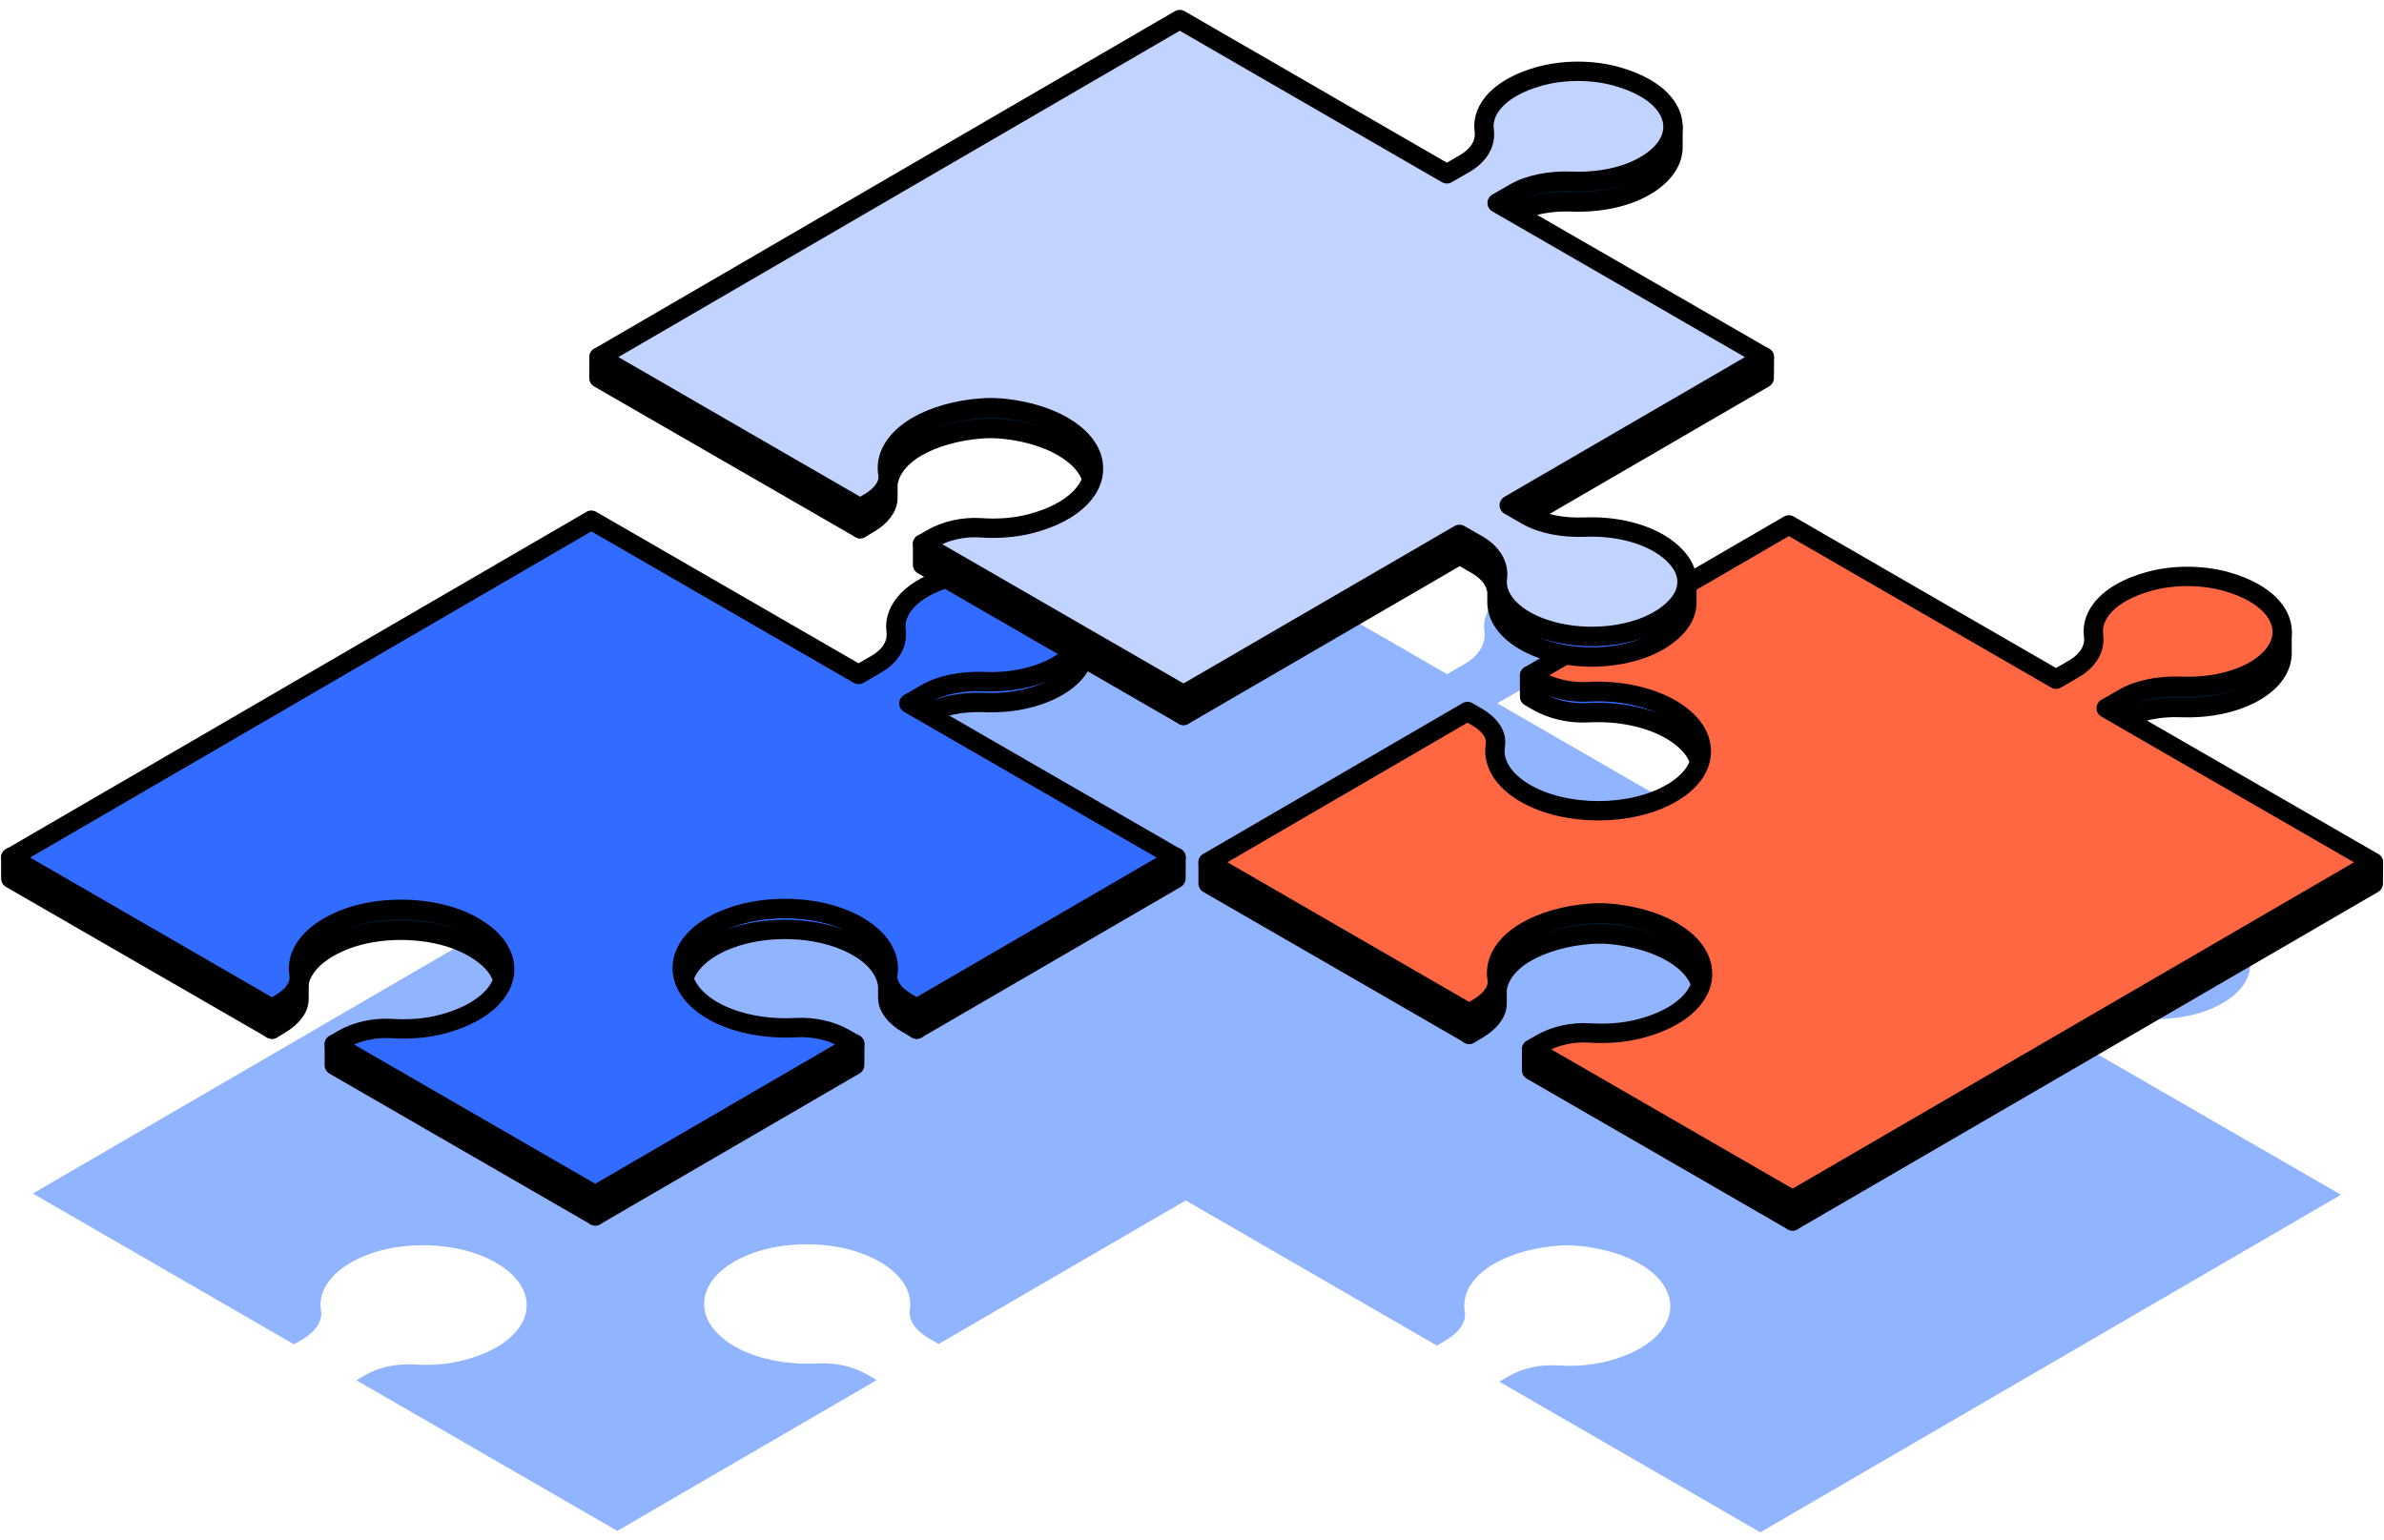 <svg width="226" height="146" viewBox="0 0 226 146" fill="none" xmlns="http://www.w3.org/2000/svg">
<g style="mix-blend-mode:multiply">
<path d="M196.645 98.672L198.303 97.716C199.723 96.895 201.724 96.521 203.726 96.596C206.236 96.701 208.805 96.208 210.717 95.087C214.198 93.07 214.183 89.769 210.673 87.737C209.926 87.304 209.014 86.931 207.954 86.632C205.653 86.004 202.904 86.004 200.619 86.662C196.899 87.707 195.166 89.769 195.435 91.771C195.584 92.951 194.987 94.101 193.553 94.938L191.88 95.909L166.902 81.493L167.261 81.284L141.94 66.674L143.598 65.718C145.017 64.896 147.004 64.538 149.006 64.612C151.515 64.717 154.1 64.224 155.997 63.103C159.493 61.072 159.478 57.785 155.967 55.769C155.22 55.335 154.309 54.962 153.233 54.663C150.948 54.021 148.184 54.036 145.913 54.678C142.179 55.724 140.446 57.8 140.715 59.787C140.879 60.952 140.281 62.117 138.832 62.954L137.174 63.91L111.838 49.285L56.789 81.284L57.372 81.612L3.114 113.148L27.868 127.444L28.6 127.026C29.929 126.249 30.587 125.248 30.437 124.277C30.138 122.574 31.154 120.931 33.216 119.721C33.709 119.437 34.261 119.183 34.859 118.944C37.996 117.749 42.239 117.764 45.391 118.944C45.988 119.168 46.541 119.437 47.034 119.721C48.633 120.647 49.633 121.827 49.872 123.127C50.321 125.532 48.11 127.878 43.972 128.953C42.493 129.342 40.834 129.461 39.236 129.357C37.593 129.252 35.89 129.626 34.605 130.372L33.783 130.85L58.522 145.132L83.111 130.836L82.155 130.283C80.855 129.536 79.167 129.162 77.524 129.252C74.596 129.416 71.713 128.834 69.636 127.639C65.812 125.428 65.782 121.827 69.591 119.617C70.07 119.333 70.607 119.079 71.22 118.855C74.357 117.66 78.614 117.66 81.766 118.855C82.364 119.079 82.902 119.333 83.395 119.617C85.456 120.812 86.517 122.47 86.248 124.173C86.099 125.144 86.771 126.145 88.13 126.922L88.982 127.415L112.406 113.805L136.218 127.564L137.01 127.101C138.339 126.324 139.012 125.323 138.862 124.352C138.563 122.649 139.579 121.006 141.626 119.811C143.209 118.9 145.39 118.257 147.751 118.093C148.513 118.033 149.304 118.063 150.081 118.153C152.232 118.421 154.055 119.004 155.444 119.811C157.043 120.737 158.044 121.932 158.283 123.232C158.731 125.637 156.52 127.982 152.397 129.043C150.918 129.431 149.26 129.551 147.631 129.446C145.988 129.342 144.315 129.715 143.015 130.477L142.134 130.985L166.872 145.266L221.921 113.268L196.6 98.658L196.645 98.672Z" fill="#91B4FF"/>
</g>
<path d="M47.781 91.278C47.542 89.978 46.541 88.783 44.943 87.872C44.45 87.588 43.897 87.334 43.3 87.095C40.148 85.9 35.905 85.885 32.768 87.095C32.185 87.334 31.617 87.573 31.125 87.872C29.302 88.933 28.286 90.352 28.286 91.831V93.818C28.286 92.339 29.287 90.92 31.11 89.859C31.602 89.575 32.155 89.321 32.753 89.082C35.89 87.887 40.133 87.902 43.285 89.082C43.882 89.306 44.435 89.575 44.928 89.859C46.526 90.785 47.527 91.965 47.766 93.265C47.811 93.474 47.826 93.683 47.826 93.892V91.906C47.826 91.696 47.826 91.487 47.781 91.278Z" fill="#001423" stroke="black" stroke-width="1.835" stroke-linecap="round" stroke-linejoin="round"/>
<path d="M86.904 95.579V97.566L111.478 83.285L111.493 81.283L86.904 95.579Z" fill="#001423" stroke="black" stroke-width="1.835" stroke-linecap="round" stroke-linejoin="round"/>
<path d="M86.054 95.086C84.963 94.459 84.351 93.697 84.217 92.905V91.83C84.217 90.306 83.171 88.857 81.319 87.781C80.826 87.497 80.288 87.243 79.69 87.019C76.538 85.824 72.281 85.824 69.143 87.019C68.546 87.243 67.993 87.497 67.515 87.781C65.618 88.887 64.677 90.321 64.677 91.77V93.757C64.677 92.308 65.618 90.874 67.515 89.768C67.993 89.484 68.531 89.23 69.143 89.006C72.281 87.811 76.538 87.811 79.69 89.006C80.288 89.23 80.826 89.484 81.319 89.768C83.036 90.754 84.022 92.084 84.157 93.473V94.578C84.157 95.46 84.814 96.356 86.054 97.073L86.906 97.566V95.579L86.054 95.086Z" fill="#326BFF" stroke="black" stroke-width="1.835" stroke-linecap="round" stroke-linejoin="round"/>
<path d="M26.509 95.163L25.777 95.581V97.568L26.494 97.15C27.689 96.448 28.347 95.581 28.347 94.7V92.713C28.347 93.594 27.689 94.461 26.494 95.163H26.509Z" fill="#001423" stroke="black" stroke-width="1.835" stroke-linecap="round" stroke-linejoin="round"/>
<path d="M1.023 81.283V83.285L25.777 97.566V95.579L1.023 81.283Z" fill="#326BFF" stroke="black" stroke-width="1.835" stroke-linecap="round" stroke-linejoin="round"/>
<path d="M31.692 99V100.987L56.431 115.268V113.281L31.692 99Z" fill="#326BFF" stroke="black" stroke-width="1.835" stroke-linecap="round" stroke-linejoin="round"/>
<path d="M56.432 113.283V115.27L81.021 100.973L81.036 98.986L56.432 113.283Z" fill="#001423" stroke="black" stroke-width="1.835" stroke-linecap="round" stroke-linejoin="round"/>
<path d="M86.174 66.688V68.675L87.817 67.719C89.237 66.897 91.238 66.524 93.24 66.598C95.735 66.718 98.319 66.21 100.231 65.105C101.964 64.104 102.831 62.789 102.831 61.459V59.473C95.093 60.444 87.802 61.714 86.159 66.688H86.174Z" fill="#326BFF" stroke="black" stroke-width="1.835" stroke-linecap="round" stroke-linejoin="round"/>
<path d="M80.079 98.45C78.794 97.703 77.091 97.329 75.448 97.419C72.52 97.583 69.637 97.001 67.56 95.806C63.736 93.595 63.706 89.995 67.516 87.784C67.994 87.5 68.531 87.246 69.144 87.022C72.281 85.827 76.539 85.827 79.691 87.022C80.288 87.246 80.826 87.5 81.319 87.784C83.38 88.979 84.441 90.637 84.172 92.34C84.023 93.311 84.695 94.312 86.055 95.089L86.906 95.582L111.48 81.3L86.159 66.69L87.817 65.734C89.236 64.912 91.238 64.539 93.24 64.614C95.735 64.733 98.319 64.225 100.231 63.12C103.712 61.103 103.697 57.802 100.187 55.77C99.44 55.337 98.528 54.963 97.468 54.664C95.167 54.037 92.418 54.037 90.133 54.694C86.413 55.74 84.68 57.802 84.949 59.803C85.098 60.983 84.501 62.134 83.067 62.97L81.394 63.941L56.058 49.316L1.023 81.3L25.777 95.597L26.509 95.178C27.838 94.401 28.496 93.4 28.346 92.43C28.047 90.727 29.063 89.083 31.125 87.873C31.618 87.589 32.171 87.335 32.768 87.096C35.905 85.901 40.148 85.916 43.3 87.096C43.898 87.32 44.45 87.589 44.943 87.873C46.542 88.799 47.542 89.98 47.782 91.279C48.23 93.684 46.019 96.03 41.881 97.105C40.402 97.494 38.744 97.613 37.145 97.509C35.502 97.404 33.799 97.778 32.514 98.525L31.693 99.002L56.431 113.284L81.02 98.988L80.064 98.435L80.079 98.45Z" fill="#326BFF" stroke="black" stroke-width="1.835" stroke-linecap="round" stroke-linejoin="round"/>
<path d="M213.751 63.581C211.839 64.702 209.269 65.195 206.76 65.09C204.758 65.015 202.756 65.374 201.337 66.21L199.679 67.167V69.153L201.322 68.197C202.741 67.376 204.743 67.002 206.745 67.077C209.254 67.181 211.824 66.689 213.736 65.583C215.469 64.582 216.335 63.268 216.335 61.938V59.951C216.335 61.266 215.469 62.58 213.736 63.596L213.751 63.581Z" fill="#001423" stroke="black" stroke-width="1.835" stroke-linecap="round" stroke-linejoin="round"/>
<path d="M159.718 68.167C159.329 67.823 158.881 67.509 158.403 67.226C156.341 66.031 153.473 65.418 150.53 65.582C148.857 65.672 147.124 65.284 145.78 64.507L145.003 64.059V66.045L145.78 66.494C147.139 67.27 148.857 67.659 150.53 67.569C153.473 67.405 156.341 68.017 158.403 69.212C158.896 69.496 159.329 69.81 159.718 70.154C160.763 71.08 161.286 72.155 161.286 73.231V71.244C161.286 70.168 160.778 69.093 159.718 68.167Z" fill="#326BFF" stroke="black" stroke-width="1.835" stroke-linecap="round" stroke-linejoin="round"/>
<path d="M161.345 91.727C161.121 90.427 160.105 89.232 158.506 88.306C157.117 87.499 155.28 86.916 153.143 86.647C152.367 86.558 151.575 86.528 150.813 86.588C148.453 86.752 146.272 87.394 144.688 88.306C142.881 89.366 141.865 90.771 141.865 92.249V93.564C141.685 94.296 141.073 95.013 140.072 95.611L139.28 96.074V98.061L140.057 97.598C141.252 96.895 141.924 96.014 141.924 95.133V93.773C142.119 92.459 143.045 91.234 144.673 90.293C146.257 89.381 148.438 88.739 150.798 88.575C151.56 88.515 152.352 88.545 153.128 88.634C155.28 88.903 157.102 89.486 158.491 90.293C160.09 91.219 161.091 92.414 161.33 93.713C161.375 93.923 161.39 94.132 161.39 94.341V92.354C161.39 92.145 161.39 91.936 161.345 91.727Z" fill="#001423" stroke="black" stroke-width="1.835" stroke-linecap="round" stroke-linejoin="round"/>
<path d="M114.527 81.775V83.762L139.281 98.044V96.057L114.527 81.775Z" fill="#FF9272" stroke="black" stroke-width="1.835" stroke-linecap="round" stroke-linejoin="round"/>
<path d="M145.196 99.481V101.467L169.935 115.749V113.762L145.196 99.481Z" fill="#FF9272" stroke="black" stroke-width="1.835" stroke-linecap="round" stroke-linejoin="round"/>
<path d="M169.936 113.759V115.746L224.985 83.762L225 81.775L169.936 113.759Z" fill="#001423" stroke="black" stroke-width="1.835" stroke-linecap="round" stroke-linejoin="round"/>
<path d="M199.678 67.137L201.336 66.181C202.755 65.36 204.757 64.986 206.759 65.061C209.269 65.165 211.838 64.672 213.75 63.567C217.231 61.55 217.216 58.249 213.705 56.217C212.958 55.784 212.047 55.41 210.986 55.112C208.686 54.484 205.937 54.484 203.652 55.142C199.932 56.187 198.199 58.249 198.468 60.251C198.617 61.431 198.02 62.581 196.586 63.418L194.912 64.389L169.576 49.764L145.002 64.045L145.779 64.493C147.139 65.27 148.856 65.658 150.53 65.569C153.473 65.404 156.341 66.017 158.402 67.212C158.895 67.496 159.328 67.81 159.717 68.153C161.808 69.991 161.808 72.441 159.747 74.263C159.373 74.607 158.91 74.935 158.432 75.204C154.623 77.415 148.423 77.415 144.599 75.204C142.508 73.994 141.477 72.321 141.761 70.633C141.91 69.677 141.283 68.706 139.998 67.959L139.116 67.451L114.527 81.747L139.281 96.044L140.073 95.581C141.402 94.804 142.074 93.803 141.925 92.832C141.626 91.129 142.642 89.486 144.689 88.291C146.272 87.379 148.453 86.737 150.813 86.573C151.575 86.513 152.367 86.543 153.144 86.632C155.295 86.901 157.118 87.484 158.507 88.291C160.105 89.217 161.106 90.412 161.345 91.712C161.793 94.117 159.582 96.462 155.459 97.523C153.98 97.911 152.322 98.031 150.694 97.926C149.051 97.822 147.378 98.195 146.078 98.957L145.196 99.465L169.935 113.746L224.984 81.747L199.663 67.137H199.678Z" fill="#FF6642" stroke="black" stroke-width="1.835" stroke-linecap="round" stroke-linejoin="round"/>
<path d="M103.607 43.803C103.368 42.503 102.353 41.308 100.769 40.382C99.38 39.575 97.542 38.992 95.391 38.724C94.629 38.619 93.838 38.604 93.076 38.664C90.7 38.828 88.534 39.471 86.951 40.382C85.128 41.443 84.112 42.862 84.112 44.341V45.655C83.933 46.387 83.336 47.104 82.32 47.687L81.543 48.135V50.122L82.305 49.674C83.515 48.972 84.172 48.09 84.172 47.209V45.849C84.366 44.535 85.308 43.31 86.936 42.369C88.519 41.457 90.686 40.83 93.061 40.651C93.823 40.591 94.614 40.621 95.376 40.711C97.527 40.964 99.365 41.562 100.754 42.369C102.353 43.295 103.353 44.49 103.592 45.79C103.622 45.999 103.652 46.193 103.652 46.402V44.415C103.652 44.206 103.652 44.012 103.607 43.803Z" fill="#001423" stroke="black" stroke-width="1.835" stroke-linecap="round" stroke-linejoin="round"/>
<path d="M56.79 33.852L56.775 35.838L81.544 50.12V48.133L56.79 33.852Z" fill="#326BFF" stroke="black" stroke-width="1.835" stroke-linecap="round" stroke-linejoin="round"/>
<path d="M87.459 51.557V53.544L112.197 67.825V65.838L87.459 51.557Z" fill="#326BFF" stroke="black" stroke-width="1.835" stroke-linecap="round" stroke-linejoin="round"/>
<path d="M112.197 65.835V67.822L167.246 35.838L167.261 33.852L112.197 65.835Z" fill="#001423" stroke="black" stroke-width="1.835" stroke-linecap="round" stroke-linejoin="round"/>
<path d="M141.94 19.213V21.2L143.584 20.244C145.003 19.423 146.99 19.064 148.991 19.139C151.501 19.243 154.086 18.75 155.983 17.63C157.716 16.614 158.582 15.3 158.597 13.985V11.998C150.919 12.596 144.39 14.179 141.94 19.213Z" fill="#001423" stroke="black" stroke-width="1.835" stroke-linecap="round" stroke-linejoin="round"/>
<path d="M159.135 57.216C156.267 60.727 148.828 61.25 144.57 58.785C142.927 57.844 142.075 56.619 141.971 55.379V54.408C141.971 53.347 141.328 52.331 140.029 51.569L138.355 50.613V52.6L140.014 53.556C141.194 54.243 141.806 55.155 141.911 56.096V57.097C141.911 58.426 142.792 59.756 144.555 60.772C148.813 63.221 156.252 62.699 159.12 59.203C159.643 58.561 159.912 57.844 159.912 57.127V55.14C159.912 55.857 159.658 56.559 159.12 57.216H159.135Z" fill="#326BFF" stroke="black" stroke-width="1.835" stroke-linecap="round" stroke-linejoin="round"/>
<path d="M157.193 51.467C155.281 50.361 152.711 49.868 150.217 49.973C148.2 50.048 146.198 49.689 144.764 48.868L143.076 47.897L167.247 33.854L141.926 19.244L143.584 18.288C145.003 17.466 146.99 17.108 148.992 17.183C151.501 17.287 154.086 16.794 155.983 15.674C159.479 13.642 159.464 10.356 155.953 8.339C155.206 7.906 154.295 7.532 153.219 7.233C150.934 6.591 148.17 6.606 145.899 7.248C142.165 8.294 140.432 10.37 140.701 12.357C140.865 13.523 140.267 14.688 138.818 15.524L137.16 16.48L111.839 1.855L56.79 33.854L81.543 48.151L82.32 47.702C83.665 46.925 84.322 45.925 84.173 44.954C83.874 43.251 84.89 41.607 86.951 40.397C88.535 39.486 90.701 38.844 93.076 38.679C93.838 38.62 94.63 38.65 95.392 38.739C97.543 38.993 99.38 39.591 100.77 40.397C102.368 41.324 103.369 42.519 103.608 43.818C104.041 46.238 101.845 48.569 97.707 49.644C96.228 50.033 94.57 50.152 92.957 50.033C91.298 49.928 89.625 50.317 88.341 51.063L87.459 51.572L112.198 65.853L138.355 50.66L140.028 51.616C141.463 52.438 142.105 53.603 141.956 54.768C141.761 56.217 142.643 57.711 144.57 58.817C148.827 61.267 156.267 60.744 159.135 57.248C160.211 55.919 160.196 54.32 159.06 52.991C158.567 52.393 157.925 51.885 157.208 51.467H157.193Z" fill="#C2D3FF" stroke="black" stroke-width="1.835" stroke-linecap="round" stroke-linejoin="round"/>
</svg>
